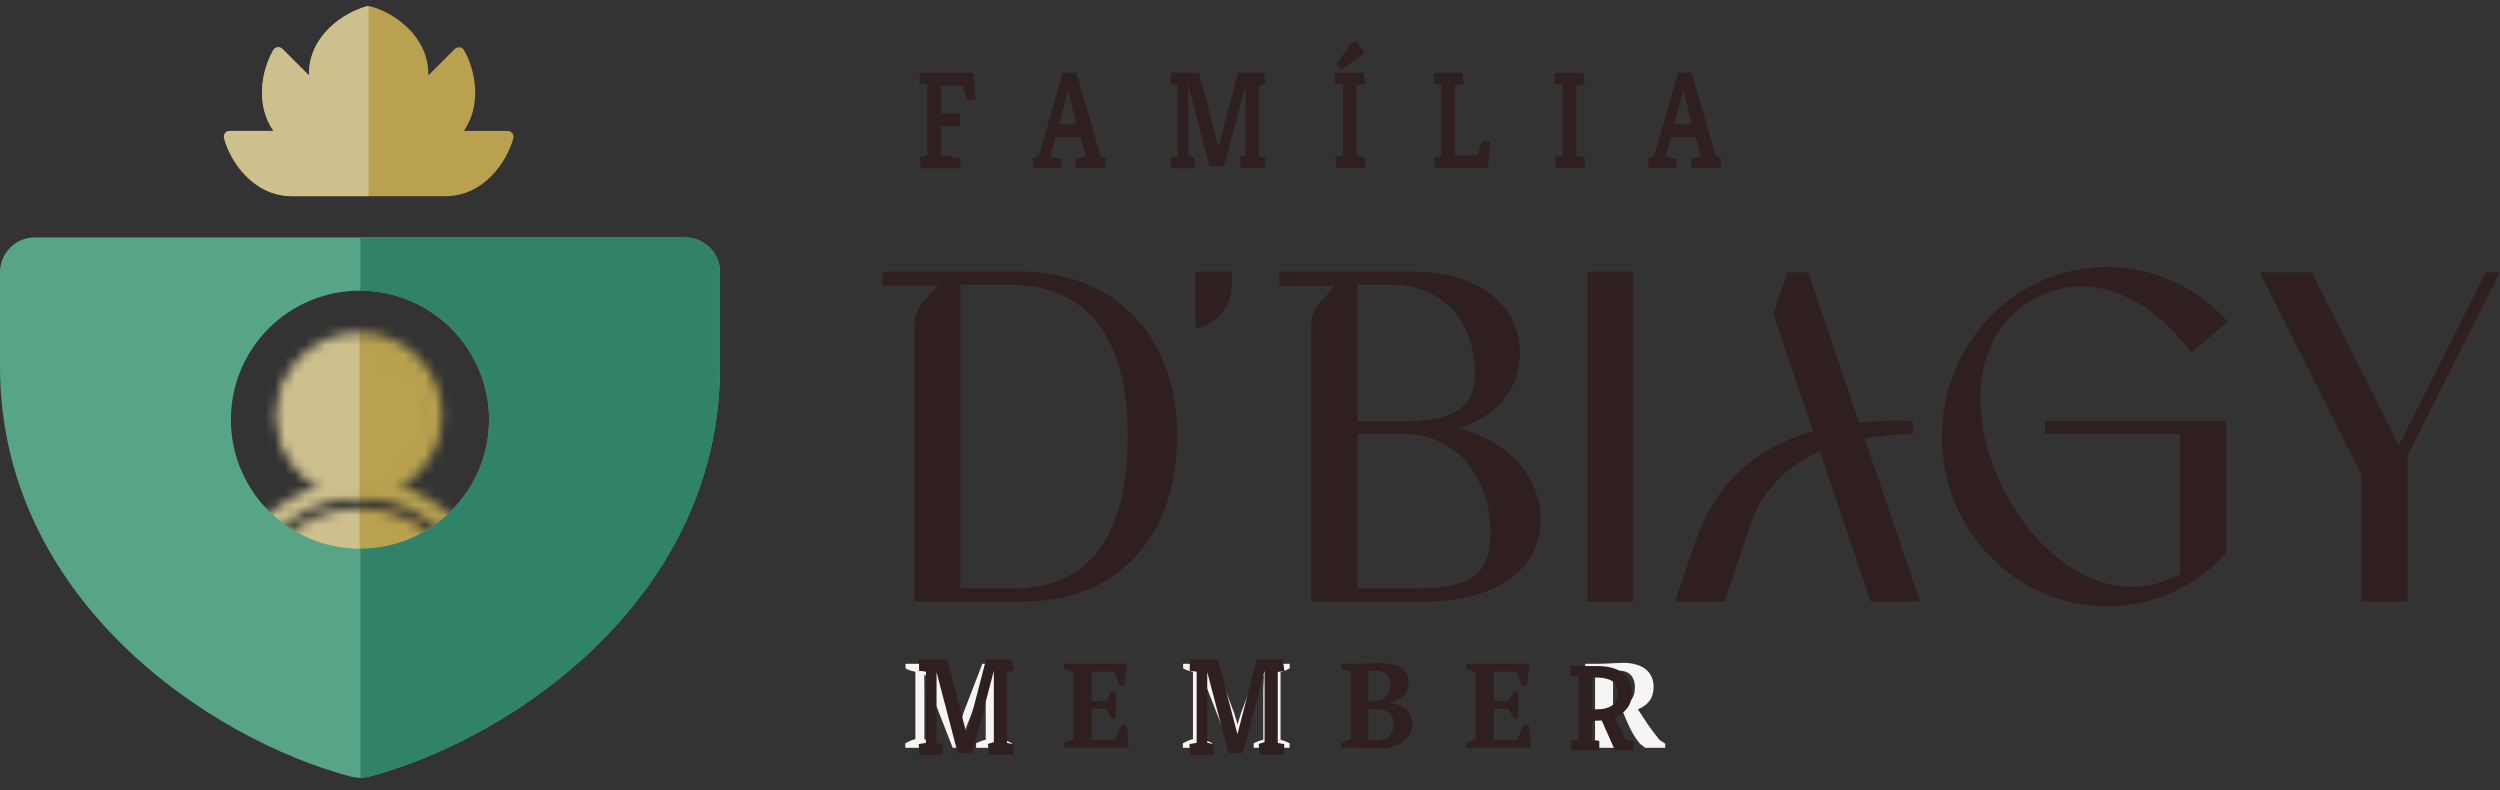 <svg xmlns="http://www.w3.org/2000/svg" width="250" height="79" viewBox="0 0 250 79" fill="none"><rect x="0" y="0" width="250" height="79" fill="#333333" stroke="none"/><path d="M92.109 16.811L91.96 15.735L92.731 15.557V8.461L91.977 8.367V7.281H97.334L97.574 9.959H96.753L96.256 8.564H94.091V11.325H95.99V12.599H94.091V15.51L96.098 15.857L96.023 16.821H92.109V16.811Z" fill="#2F1F1F"></path><path d="M103.371 16.811L103.214 15.875L103.886 15.623L106.266 7.271H107.634L110.055 15.623L110.619 15.875L110.495 16.811H107.584V15.913L108.563 15.623L108.065 13.703H105.561L105.047 15.679L106.125 15.903V16.811H103.371ZM105.892 12.43H107.626L106.821 8.938L105.892 12.43Z" fill="#2F1F1F"></path><path d="M117.128 16.811L117.054 15.744L117.775 15.623V8.498L117.087 8.414V7.271H119.898L121.855 14.752L123.787 7.271H126.391L126.549 8.414L125.885 8.535V15.632L126.532 15.744V16.811H124.078L123.978 15.725L124.567 15.548V8.414L122.411 16.624H120.951L118.837 8.535V15.604L119.459 15.754L119.475 16.821H117.112L117.128 16.811Z" fill="#2F1F1F"></path><path d="M133.63 16.811L133.506 15.726L134.302 15.576V8.479L133.506 8.395V7.281H136.359L136.508 8.395L135.662 8.545V15.594L136.508 15.735V16.811H133.63ZM134.111 6.991L133.63 6.345L135.272 4.201L135.687 4.088L136.433 5.315L134.111 6.981V6.991Z" fill="#2F1F1F"></path><path d="M143.516 16.811L143.367 15.735L144.122 15.585V8.46L143.375 8.376V7.271H146.228L146.361 8.376L145.49 8.545V15.529H147.754L148.194 14.134H149.039L148.799 16.811H143.516Z" fill="#2F1F1F"></path><path d="M155.598 16.811L155.474 15.726L156.27 15.576V8.479L155.474 8.395V7.281H158.326L158.476 8.395L157.63 8.545V15.595L158.476 15.735V16.811H155.598Z" fill="#2F1F1F"></path><path d="M164.902 16.811L164.744 15.875L165.416 15.623L167.796 7.271H169.164L171.586 15.623L172.149 15.875L172.025 16.811H169.114V15.913L170.093 15.623L169.595 13.703H167.091L166.577 15.679L167.655 15.903V16.811H164.902ZM167.423 12.43H169.156L168.351 8.938L167.423 12.43Z" fill="#2F1F1F"></path><path d="M102.044 27.166H88.236V28.57H93.792L92.217 30.34C91.711 30.911 91.421 31.688 91.421 32.502V60.139H102.483C111.738 60.139 117.717 53.642 117.717 43.596C117.717 33.551 111.423 27.166 102.044 27.166ZM101.397 58.847H96.04V28.477H100.966C108.686 28.477 112.774 33.71 112.774 43.606C112.774 53.502 108.951 58.847 101.405 58.847H101.397Z" fill="#2F1F1F"></path><path d="M145.894 42.801C149.734 41.621 151.989 38.878 151.989 35.32C151.989 30.443 147.743 27.175 141.399 27.175H127.94V28.58H133.497L131.921 30.349C131.415 30.92 131.125 31.706 131.125 32.521V60.158H142.287C149.551 60.158 154.062 57.012 154.062 51.938C154.062 47.706 150.895 44.214 145.894 42.801ZM135.744 28.477H139.127C144.086 28.477 147.378 31.894 147.511 37.202C147.536 38.532 147.229 39.561 146.566 40.338C145.529 41.537 143.638 42.117 140.761 42.117H135.744V28.477ZM141.706 58.847H135.744V43.419H140.761C144.775 43.419 149.037 46.901 149.037 53.352C149.037 57.405 147.113 58.838 141.706 58.838V58.847Z" fill="#2F1F1F"></path><path d="M163.335 27.166H158.725V60.149H163.335V27.166Z" fill="#2F1F1F"></path><path d="M203.463 29.872C204.947 29.057 206.531 28.645 208.165 28.645C211.963 28.645 215.894 30.976 218.954 35.049L219.12 35.264L222.768 32.156L222.536 31.903C219.377 28.542 215.164 26.698 210.678 26.698C201.581 26.698 194.184 34.309 194.184 43.662C194.184 53.015 201.581 60.626 210.678 60.626C215.164 60.626 219.377 58.782 222.536 55.421L222.619 55.327V42.098H204.5V43.409H218.008V57.405C218.008 57.405 217.95 57.443 217.892 57.462C216.375 58.276 214.774 58.688 213.157 58.688C208.447 58.688 203.48 54.971 200.494 49.223C198.23 44.879 197.484 40.029 198.487 36.257C199.25 33.401 200.926 31.248 203.463 29.862V29.872Z" fill="#2F1F1F"></path><path d="M248.575 27.231L239.876 44.551L231.177 27.231H225.969L236.144 47.444V60.148H240.755V45.562L249.976 27.231H248.575Z" fill="#2F1F1F"></path><path d="M191.289 43.419V42.108C189.323 42.023 187.541 42.08 185.915 42.248L180.823 27.231H178.75L177.332 31.398L177.987 33.345L181.296 43.119C172.771 45.562 170.383 51.666 169.446 54.447L167.514 60.148H172.44L174.985 52.621C176.204 49.008 178.684 46.583 181.984 45.132L182.996 48.118L183.444 49.42L187.068 60.148H191.994L186.454 43.821C187.98 43.559 189.605 43.419 191.297 43.419H191.289Z" fill="#2F1F1F"></path><path d="M119.516 32.474C119.516 32.587 119.565 32.699 119.64 32.764C119.698 32.811 119.764 32.839 119.839 32.839C119.864 32.839 119.897 32.839 119.922 32.83C121.232 32.437 123.181 30.967 123.181 28.523V27.166H119.516V32.465V32.474Z" fill="#2F1F1F"></path><path d="M101.199 74.778H97.611V74.322C97.771 74.242 97.927 74.174 98.079 74.118C98.231 74.062 98.395 74.014 98.571 73.974V68.958L98.631 67.554H98.535L98.139 68.838L95.823 74.778H95.271L92.967 68.886L92.535 67.482H92.427L92.439 69.006V73.926C92.591 73.958 92.759 74.01 92.943 74.082C93.127 74.154 93.299 74.234 93.459 74.322V74.778H90.531V74.322C90.659 74.258 90.815 74.182 90.999 74.094C91.191 74.006 91.371 73.946 91.539 73.914V67.182C91.379 67.15 91.207 67.106 91.023 67.05C90.847 66.994 90.691 66.922 90.555 66.834V66.378H93.807L95.643 71.262L95.991 72.414H96.003L96.363 71.238L98.235 66.378H101.211V66.834C101.075 66.914 100.927 66.986 100.767 67.05C100.615 67.106 100.459 67.15 100.299 67.182V73.986C100.467 74.018 100.627 74.066 100.779 74.13C100.939 74.194 101.079 74.258 101.199 74.322V74.778ZM128.957 74.778H125.369V74.322C125.529 74.242 125.685 74.174 125.837 74.118C125.989 74.062 126.153 74.014 126.329 73.974V68.958L126.389 67.554H126.293L125.897 68.838L123.581 74.778H123.029L120.725 68.886L120.293 67.482H120.185L120.197 69.006V73.926C120.349 73.958 120.517 74.01 120.701 74.082C120.885 74.154 121.057 74.234 121.217 74.322V74.778H118.289V74.322C118.417 74.258 118.573 74.182 118.757 74.094C118.949 74.006 119.129 73.946 119.297 73.914V67.182C119.137 67.15 118.965 67.106 118.781 67.05C118.605 66.994 118.449 66.922 118.313 66.834V66.378H121.565L123.401 71.262L123.749 72.414H123.761L124.121 71.238L125.993 66.378H128.969V66.834C128.833 66.914 128.685 66.986 128.525 67.05C128.373 67.106 128.217 67.15 128.057 67.182V73.986C128.225 74.018 128.385 74.066 128.537 74.13C128.697 74.194 128.837 74.258 128.957 74.322V74.778ZM161.305 73.974C161.489 74.014 161.653 74.066 161.797 74.13C161.941 74.194 162.081 74.258 162.217 74.322V74.778H158.521V74.322C158.697 74.226 158.865 74.154 159.025 74.106C159.185 74.05 159.345 74.006 159.505 73.974V67.182C159.105 67.094 158.777 66.978 158.521 66.834V66.378H159.793C159.953 66.378 160.133 66.374 160.333 66.366C160.541 66.358 160.757 66.35 160.981 66.342C161.205 66.326 161.433 66.314 161.665 66.306C161.897 66.29 162.121 66.282 162.337 66.282C162.777 66.282 163.181 66.334 163.549 66.438C163.925 66.534 164.245 66.682 164.509 66.882C164.781 67.082 164.989 67.334 165.133 67.638C165.285 67.934 165.361 68.282 165.361 68.682C165.361 69.258 165.221 69.73 164.941 70.098C164.661 70.466 164.277 70.742 163.789 70.926C164.109 71.43 164.449 71.946 164.809 72.474C165.169 72.994 165.549 73.498 165.949 73.986L166.525 74.37V74.778H164.521L164.005 74.382C163.637 73.942 163.309 73.434 163.021 72.858C162.741 72.274 162.493 71.702 162.277 71.142H161.305V73.974ZM161.905 67.062C161.657 67.062 161.457 67.086 161.305 67.134V70.482H162.013C162.421 70.482 162.769 70.338 163.057 70.05C163.345 69.754 163.489 69.318 163.489 68.742C163.489 68.446 163.449 68.194 163.369 67.986C163.289 67.77 163.177 67.594 163.033 67.458C162.889 67.322 162.721 67.222 162.529 67.158C162.337 67.094 162.129 67.062 161.905 67.062Z" fill="#F7F4F4"></path><path d="M112.679 66.378C112.663 66.738 112.635 67.11 112.595 67.494C112.555 67.878 112.503 68.238 112.439 68.574H111.947L111.395 67.158H109.151V70.098H110.615L111.143 69.174H111.527C111.567 69.566 111.587 70.002 111.587 70.482C111.587 70.962 111.567 71.41 111.527 71.826H111.143L110.615 70.878H109.151V73.998H111.491L112.127 72.474H112.619C112.651 72.626 112.683 72.798 112.715 72.99C112.747 73.182 112.771 73.382 112.787 73.59C112.811 73.79 112.827 73.994 112.835 74.202C112.851 74.41 112.859 74.602 112.859 74.778H106.367V74.322C106.503 74.25 106.655 74.182 106.823 74.118C106.991 74.054 107.167 74.006 107.351 73.974V67.182C107.191 67.15 107.019 67.106 106.835 67.05C106.659 66.986 106.503 66.914 106.367 66.834V66.378H112.679ZM134.125 74.778V74.322C134.277 74.234 134.437 74.158 134.605 74.094C134.781 74.03 134.949 73.99 135.109 73.974V67.182C134.949 67.15 134.781 67.106 134.605 67.05C134.429 66.986 134.269 66.914 134.125 66.834V66.378H136.057C136.361 66.378 136.649 66.366 136.921 66.342C137.193 66.318 137.505 66.306 137.857 66.306C138.241 66.306 138.613 66.334 138.973 66.39C139.333 66.446 139.653 66.546 139.933 66.69C140.213 66.834 140.437 67.038 140.605 67.302C140.773 67.558 140.857 67.89 140.857 68.298C140.857 68.554 140.809 68.794 140.713 69.018C140.625 69.234 140.497 69.426 140.329 69.594C140.169 69.762 139.977 69.902 139.753 70.014C139.537 70.126 139.301 70.206 139.045 70.254V70.302C139.301 70.334 139.557 70.394 139.813 70.482C140.077 70.57 140.313 70.698 140.521 70.866C140.729 71.034 140.897 71.246 141.025 71.502C141.161 71.75 141.229 72.046 141.229 72.39C141.229 72.822 141.133 73.194 140.941 73.506C140.749 73.818 140.489 74.074 140.161 74.274C139.841 74.474 139.473 74.622 139.057 74.718C138.641 74.806 138.209 74.85 137.761 74.85C137.593 74.85 137.409 74.846 137.209 74.838C137.009 74.83 136.809 74.822 136.609 74.814C136.409 74.806 136.213 74.798 136.021 74.79C135.837 74.782 135.681 74.778 135.553 74.778H134.125ZM137.749 74.07C138.253 74.07 138.649 73.922 138.937 73.626C139.225 73.322 139.369 72.922 139.369 72.426C139.369 72.122 139.321 71.874 139.225 71.682C139.129 71.482 138.997 71.326 138.829 71.214C138.661 71.094 138.461 71.014 138.229 70.974C137.997 70.926 137.745 70.902 137.473 70.902H136.837V73.986C136.949 74.01 137.065 74.03 137.185 74.046C137.313 74.062 137.501 74.07 137.749 74.07ZM137.221 70.122C137.357 70.122 137.493 70.118 137.629 70.11C137.765 70.094 137.893 70.078 138.013 70.062C138.325 69.934 138.577 69.738 138.769 69.474C138.961 69.202 139.057 68.894 139.057 68.55C139.057 68.046 138.925 67.678 138.661 67.446C138.397 67.206 138.057 67.086 137.641 67.086C137.465 67.086 137.313 67.09 137.185 67.098C137.057 67.106 136.941 67.118 136.837 67.134V70.122H137.221ZM152.91 66.378C152.894 66.738 152.866 67.11 152.826 67.494C152.786 67.878 152.734 68.238 152.67 68.574H152.178L151.626 67.158H149.382V70.098H150.846L151.374 69.174H151.758C151.798 69.566 151.818 70.002 151.818 70.482C151.818 70.962 151.798 71.41 151.758 71.826H151.374L150.846 70.878H149.382V73.998H151.722L152.358 72.474H152.85C152.882 72.626 152.914 72.798 152.946 72.99C152.978 73.182 153.002 73.382 153.018 73.59C153.042 73.79 153.058 73.994 153.066 74.202C153.082 74.41 153.09 74.602 153.09 74.778H146.598V74.322C146.734 74.25 146.886 74.182 147.054 74.118C147.222 74.054 147.398 74.006 147.582 73.974V67.182C147.422 67.15 147.25 67.106 147.066 67.05C146.89 66.986 146.734 66.914 146.598 66.834V66.378H152.91Z" fill="#2F1F1F"></path><path d="M91.946 75.477L91.871 74.41L92.593 74.288V67.164L91.904 67.079V65.937H94.716L96.673 73.417L98.605 65.937H101.209L101.366 67.079L100.703 67.201V74.297L101.35 74.41V75.477H98.895L98.796 74.391L99.384 74.213V67.079L97.228 75.29H95.769L93.654 67.201V74.269L94.276 74.419L94.293 75.487H91.929L91.946 75.477Z" fill="#2F1F1F"></path><path d="M157.156 75.025L157.046 74.112L157.851 73.941V67.665L157.058 67.592V66.605H159.778C160.518 66.605 161.143 66.715 161.65 66.934C162.159 67.154 162.542 67.463 162.803 67.861C163.063 68.259 163.193 68.734 163.193 69.287C163.193 69.904 163.034 70.415 162.717 70.822C162.4 71.229 161.976 71.533 161.448 71.737L162.582 73.968L163.363 74.101V75.028H161.496L160.166 72.041C160.019 72.049 159.868 72.057 159.714 72.066C159.559 72.074 159.389 72.078 159.201 72.078V73.966L159.933 74.1V75.026H157.156V75.025ZM159.206 70.931H159.694C160.149 70.931 160.533 70.867 160.846 70.741C161.16 70.615 161.397 70.433 161.56 70.192C161.722 69.953 161.804 69.662 161.804 69.321C161.804 68.98 161.729 68.683 161.578 68.456C161.427 68.229 161.191 68.055 160.87 67.938C160.549 67.821 160.124 67.757 159.595 67.75H159.205V70.931H159.206Z" fill="#2F1F1F"></path><path d="M119.018 75.477L118.943 74.41L119.665 74.288V67.164L118.977 67.079V65.937H121.788L123.745 73.417L125.677 65.937H128.281L128.438 67.079L127.775 67.201V74.297L128.422 74.41V75.477H125.967L125.868 74.391L126.457 74.213V67.079L124.3 75.29H122.841L120.726 67.201V74.269L121.348 74.419L121.365 75.487H119.001L119.018 75.477Z" fill="#2F1F1F"></path><mask id="mask0_2153_251" style="mask-type:alpha" maskUnits="userSpaceOnUse" x="21" y="30" width="30" height="44"><path d="M35.929 48.897C39.992 48.897 43.286 45.603 43.286 41.54C43.286 37.477 39.992 34.184 35.929 34.184C31.866 34.184 28.572 37.477 28.572 41.54C28.572 45.603 31.866 48.897 35.929 48.897Z" stroke="#0E493B" stroke-width="1.839" stroke-linecap="round" stroke-linejoin="round"></path><path d="M35.4 48.25C39.045 48.25 42 45.295 42 41.65C42 38.005 39.045 35.05 35.4 35.05C31.755 35.05 28.8 38.005 28.8 41.65C28.8 45.295 31.755 48.25 35.4 48.25Z" fill="#D9D9D9" stroke="#0E493B" stroke-width="1.839" stroke-linecap="round" stroke-linejoin="round"></path><path d="M35.93 71.856C41.395 71.856 45.826 67.425 45.826 61.96C45.826 56.495 41.395 52.064 35.93 52.064C30.465 52.064 26.034 56.495 26.034 61.96C26.034 67.425 30.465 71.856 35.93 71.856Z" fill="#D9D9D9" stroke="#0E493B" stroke-width="2.474" stroke-linecap="round" stroke-linejoin="round"></path><path d="M24.895 55.334C27.122 51.487 31.166 48.897 35.931 48.897C40.695 48.897 44.739 51.487 46.966 55.334" stroke="#0E493B" stroke-width="1.839" stroke-linecap="round" stroke-linejoin="round"></path></mask><g mask="url(#mask0_2153_251)"><rect x="35.982" y="30.505" width="14.608" height="30.486" fill="#005443"></rect><rect x="35.982" y="30.505" width="14.608" height="30.486" fill="#B9A14F"></rect><rect x="21.376" y="30.505" width="14.608" height="30.486" fill="#308369"></rect><rect x="21.376" y="30.505" width="14.608" height="30.486" fill="#CDC08D"></rect></g><path d="M71.844 26.19C71.669 25.643 71.375 25.159 70.984 24.768C70.586 24.37 70.099 24.073 69.552 23.901C69.221 23.789 68.875 23.737 68.51 23.737H3.487C1.562 23.737 0 25.307 0 27.224V36.643C0 59.924 20.958 73.916 35.044 77.648C35.156 77.682 35.643 77.786 36.034 77.786H36.042C36.224 77.786 36.425 77.76 36.589 77.734C36.763 77.7 36.901 77.664 36.961 77.648C38.279 77.302 39.659 76.859 41.081 76.331C44.385 75.091 47.898 73.372 51.325 71.177C51.81 70.864 52.305 70.544 52.784 70.206C53.755 69.536 54.719 68.836 55.656 68.088C64.609 61.018 72 50.471 72 36.643V27.229C72 26.864 71.948 26.518 71.844 26.187M36.044 54.872H36C28.87 54.872 23.091 49.096 23.091 41.966C23.091 34.836 28.867 29.067 36 29.067H36.044C43.148 29.094 48.909 34.862 48.909 41.966C48.909 49.07 43.148 54.846 36.044 54.872Z" fill="#58A486"></path><path d="M71.998 27.229V36.643C71.998 50.471 64.607 61.018 55.654 68.088C54.717 68.833 53.755 69.536 52.784 70.206C52.308 70.544 51.813 70.865 51.326 71.177C47.899 73.38 44.386 75.099 41.081 76.331C39.659 76.859 38.279 77.302 36.961 77.648C36.901 77.667 36.761 77.701 36.589 77.734C36.425 77.768 36.224 77.794 36.042 77.794V54.875C43.146 54.849 48.907 49.081 48.907 41.966C48.907 34.852 43.146 29.094 36.042 29.068V23.742H68.511C68.875 23.742 69.222 23.794 69.552 23.898C70.099 24.073 70.584 24.367 70.985 24.766C71.375 25.156 71.67 25.641 71.844 26.187C71.948 26.516 72 26.864 72 27.229" fill="#308369"></path><path d="M44.616 13.149C44.55 13.063 44.449 13.013 44.34 13.013H41.709C42.837 11.406 42.379 9.287 41.72 8.154C41.704 8.128 41.686 8.104 41.665 8.083C41.61 8.031 41.54 7.995 41.465 7.984C41.358 7.971 41.251 8.008 41.173 8.083L39.579 9.68V9.604C39.579 7.287 37.493 5.891 36.09 5.521C36.061 5.513 36.03 5.511 36.001 5.511C35.972 5.511 35.941 5.513 35.912 5.521C34.511 5.893 32.423 7.287 32.423 9.604V9.68L30.829 8.086C30.754 8.011 30.644 7.974 30.537 7.987C30.462 7.997 30.392 8.031 30.337 8.086C30.316 8.107 30.298 8.13 30.282 8.156C29.623 9.289 29.165 11.409 30.293 13.016H27.662C27.556 13.016 27.451 13.065 27.386 13.151C27.34 13.214 27.314 13.287 27.314 13.362C27.314 13.391 27.316 13.422 27.324 13.451C27.694 14.852 29.09 16.94 31.407 16.94H40.59C42.907 16.94 44.303 14.854 44.673 13.451C44.681 13.422 44.683 13.391 44.683 13.362C44.683 13.287 44.657 13.211 44.61 13.151" fill="#CDC08D"></path><path d="M36 5.505V16.935H31.412C29.094 16.935 27.698 14.849 27.328 13.448C27.318 13.419 27.315 13.388 27.315 13.357C27.315 13.284 27.339 13.208 27.388 13.146C27.451 13.06 27.555 13.013 27.662 13.013H30.292C29.162 11.403 29.62 9.286 30.279 8.151C30.297 8.127 30.315 8.101 30.336 8.081C30.388 8.028 30.459 7.992 30.537 7.982C30.641 7.969 30.75 8.002 30.828 8.081L32.42 9.677V9.599C32.42 7.281 34.508 5.885 35.912 5.515C35.94 5.508 35.972 5.505 36 5.505Z" fill="#F5F0D5"></path><path d="M51.212 13.313C51.101 13.172 50.928 13.091 50.756 13.091H46.379C48.264 10.422 47.493 6.893 46.399 5.013C46.379 4.972 46.338 4.932 46.308 4.891C46.217 4.8 46.105 4.74 45.973 4.729C45.791 4.709 45.619 4.77 45.487 4.891L42.832 7.54V7.419C42.832 3.567 39.356 1.241 37.016 0.624C36.965 0.614 36.914 0.604 36.864 0.604C36.813 0.604 36.762 0.604 36.712 0.624C34.371 1.241 30.895 3.557 30.895 7.419V7.54L28.24 4.891C28.109 4.76 27.936 4.699 27.754 4.729C27.622 4.75 27.511 4.8 27.42 4.891C27.389 4.922 27.349 4.962 27.328 5.013C26.234 6.893 25.464 10.422 27.349 13.091H22.971C22.789 13.091 22.616 13.172 22.515 13.313C22.434 13.415 22.394 13.536 22.394 13.667C22.394 13.718 22.394 13.768 22.414 13.819C23.032 16.155 25.352 19.623 29.223 19.623H44.524C48.385 19.623 50.716 16.155 51.334 13.819C51.344 13.768 51.354 13.718 51.354 13.667C51.354 13.546 51.313 13.415 51.233 13.313H51.212Z" fill="#B9A14F"></path><path d="M36.854 0.604V19.613H29.203C25.343 19.613 23.012 16.145 22.404 13.819C22.384 13.768 22.384 13.718 22.384 13.667C22.384 13.546 22.424 13.425 22.505 13.313C22.607 13.172 22.779 13.091 22.961 13.091H27.349C25.464 10.412 26.224 6.893 27.329 5.013C27.359 4.972 27.39 4.932 27.42 4.891C27.511 4.8 27.623 4.75 27.754 4.729C27.927 4.709 28.109 4.76 28.241 4.891L30.896 7.54V7.409C30.896 3.557 34.381 1.231 36.712 0.624C36.763 0.614 36.813 0.604 36.854 0.604Z" fill="#CDC08D"></path></svg>